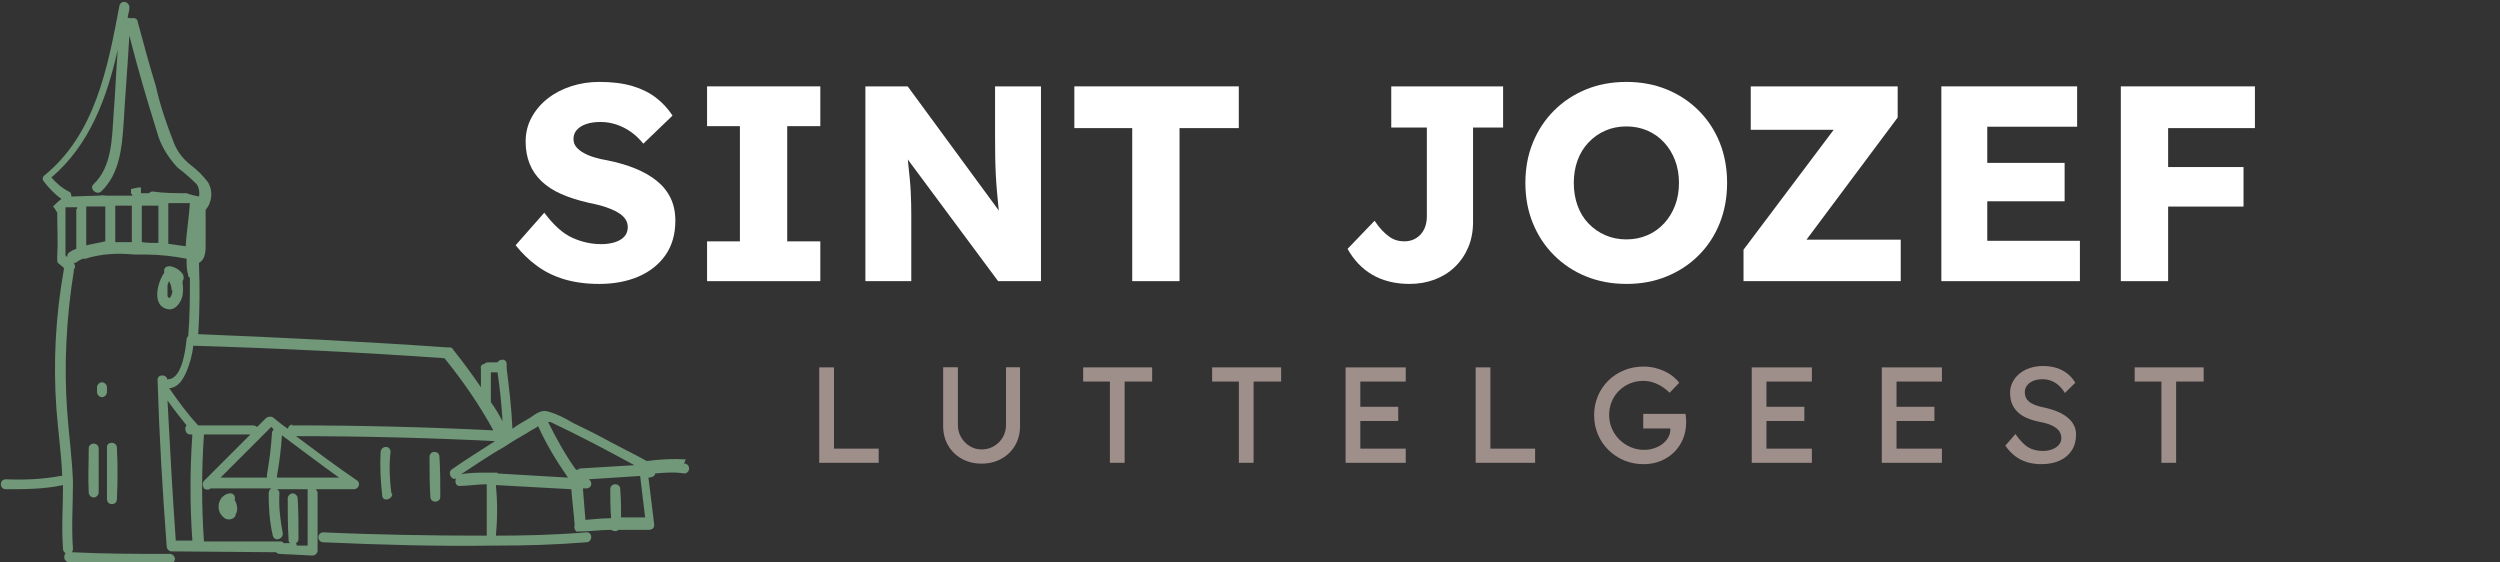 <?xml version="1.0" encoding="UTF-8"?>
<svg id="Laag_1" xmlns="http://www.w3.org/2000/svg" xmlns:xlink="http://www.w3.org/1999/xlink" version="1.1" viewBox="0 0 301.5 67.8">
  <rect x="0" y="0" width="301.5" height="67.8" fill="#333333" stroke="none"/>
  <!-- Generator: Adobe Illustrator 29.3.1, SVG Export Plug-In . SVG Version: 2.1.0 Build 151)  -->
  <defs>
    <style>
      .st0 {
        fill: none;
      }

      .st1 {
        fill: #709879;
      }

      .st2 {
        fill: #9f8f8b;
      }

      .st3 {
        fill: #fff;
      }

      .st4 {
        clip-path: url(#clippath);
      }
    </style>
    <clipPath id="clippath">
      <rect class="st0" width="83.2" height="67.8"/>
    </clipPath>
  </defs>
  <g id="Group_413">
    <g class="st4">
      <g id="Group_412">
        <path id="Path_6707" class="st1" d="M12.3,46.1c-.3,0-.6.3-.6.6v.6c0,.3.3.6.6.6s.6-.3.6-.6h0v-.6c0-.3-.3-.6-.6-.6"/>
        <path id="Path_6708" class="st1" d="M11.9,54.1c0-.8-1.2-.8-1.2,0,0,1.8-.1,3.5,0,5.3,0,.3.3.6.6.6s.6-.3.6-.6v-5.3"/>
        <path id="Path_6709" class="st1" d="M14.1,54c0-.8-1.3-.8-1.2,0v6.2c0,.8,1.2.8,1.2,0,.1-2.1.1-4.1,0-6.2"/>
        <path id="Path_6710" class="st1" d="M74.9,62.5c0-1.2,0-2.3-.1-3.5,0-.8-1.2-.8-1.2,0,0,1.2,0,2.3.1,3.5-1,0-2,.1-3.1.2-.1-1.3-.2-2.6-.3-3.8h.4c.7,0,.8-.8.3-1.1l6.2-.4c.2,1.7.4,3.3.6,5h-2.9M69.8,56.6c-.1,0-.2,0-.3.1-1.3-1.8-2.4-3.8-3.4-5.8h.3c3.4,1.6,6.8,3.4,10.1,5.2l-6.6.4M60,57h-1.3c-1,0-2.1,0-3.1.2h0c1.7-1.1,3.4-2.3,5.2-3.3.9-.6,1.9-1.2,2.8-1.7.4-.3.9-.5,1.3-.8h0c1,2.2,2.2,4.2,3.6,6.2h0l-8.5-.5M59.2,48.5v-3.6h.8c.3,2,.5,4,.6,5.9-.4-.8-.9-1.6-1.4-2.3M35.3,51.2c-.3,0-.5.2-.6.5-.6-.4-1.2-.9-1.7-1.3-.2-.2-.6-.2-.9,0-.4.4-.7.7-1.1,1.1-.1-.1-.3-.2-.5-.2h-6.6c-1.3-1.4-2.4-2.9-3.5-4.5h.2c1-.2,1.5-1.1,1.9-2,.4-1,.7-2,.8-3.1h.2c10.0.3,20.1.8,30.1,1.5,2.2,2.7,4.2,5.6,5.9,8.7-8.1-.4-16.2-.6-24.3-.6M40.9,57.6h-7.5v-.2c.3-1.6.5-3.3.6-4.9,2.3,1.7,4.5,3.4,6.9,5.1M32.3,57.6h-5.7l6.1-6.1c.1,0,.2.2.3.3-.1.1-.2.3-.2.4-.1,1.7-.3,3.3-.6,5v.5M35.7,65.5c.2-.1.3-.3.3-.5,0-1.6,0-3.3-.1-4.9,0-.3-.3-.6-.6-.6s-.6.3-.6.6c0,1.6,0,3.3.1,4.9,0,.2,0,.4.2.5h-.8c-.1-.2-.3-.2-.4-.2h-9.2c-.3-4.3-.3-8.6,0-12.9h5.6l-5.6,5.6c-.2.2-.2.6,0,.9.2.2.6.2.8,0h7.4c-.2,0-.4.3-.4.6,0,1.7.1,3.4.5,5.1.2.8,1.3.4,1.2-.3-.3-1.6-.5-3.2-.4-4.8,0-.2-.1-.5-.4-.5h3.8v6.8h-1.3M21.2,65.2c-.4-5.6-.7-11.2-1-16.9.7,1,1.5,2,2.3,3-.2.2-.2.6,0,.9.1.1.3.2.4.2h.3c-.3,4.3-.3,8.6,0,12.8h-2.1M22.4,29.7c-.7-.1-1.4-.2-2.1-.3v-4.9h2.6c-.1,1.7-.4,3.4-.5,5.1M17.1,29.2v-4.4h2v4.5c-.7,0-1.3,0-2-.1M16,23.6h-3.3.1c-.4-.1-.7,0-1.1,0h0l-3.1.1c0-.2,0-.5-.3-.6-.8-.4-1.5-1-2.1-1.7,4.6-3.9,6.7-9.6,8-15.4-.2,2.6-.3,5.2-.5,7.8-.2,2.9-.2,6.3-2.4,8.4-.6.5.3,1.4.9.9,2.2-2.1,2.5-5.2,2.7-8.1.2-3.5.5-7.1.7-10.7,1,3.9,2.1,7.7,3.3,11.5.4,1.6,1.3,3.1,2.5,4.4.8.6,1.6,1.3,2.3,2,.3.4.4,1,.3,1.5-.5-.1-1-.2-1.5-.4-1.3,0-2.7,0-4-.2-.2,0-.4,0-.5.2h-1v-.7c-.4,0-.8.1-1.2.2v.5M15.9,29.2h-2v-4.4h2v4.4ZM10.4,29.6v-4.7h2.3v4.2h0c-.8.2-1.6.3-2.3.5M9.2,25.2v4.8c-.3.1-.5.2-.8.4-.2.1-.3.3-.3.6l-.2-.2h0v-5.8h1.4v.2M82.7,55.4c-1.6-.1-3.2,0-4.7.2h0c-1.8-1-3.7-1.9-5.5-2.9-1.1-.6-2.2-1.1-3.4-1.7-1-.6-2-1.1-3.1-1.4-.8-.2-1.5.4-2.1.8-.7.4-1.4.8-2.1,1.3-.1-2.4-.4-4.9-.7-7.3h0v-.6c-.1-.6-.9-.5-1.1-.1h-1.1c-.2,0-.3,0-.5.2-.3,0-.5.3-.4.6v2.2c-1.1-1.6-2.2-3.1-3.4-4.6,0-.1-.2-.2-.3-.2h-.3c-10-.7-20.1-1.2-30.1-1.6.2-2.8.2-5.6.1-8.4v-.2c.9-.5.8-1.7.8-2.7v-3.7c.8-.9.9-2.3.3-3.3-.6-.8-1.3-1.5-2.1-2.1-.9-.7-1.6-1.6-2-2.6-.9-2.3-1.7-4.6-2.2-6.9-.8-2.6-1.5-5.2-2.2-7.8,0-.3-.4-.5-.7-.4h-.1c-.1,0-.3-.1-.4,0,0-.4.2-.8.2-1.2.1-.8-1-1.1-1.2-.3-1.4,7.4-2.9,15.5-9.1,20.5-.2.2-.2.5,0,.7.6.8,1.3,1.5,2.1,2.1-.4.3-.7.6-1,.9.1.1.2.3.3.4,0,.1.1.2.2.3,0,1.8.1,3.6,0,5.4v.3c0,.2,0,.4.2.5l.6.5v.2c-1,5.6-1.3,11.2-.9,16.8.2,2.7.6,5.4.7,8.1h-.2c-2.2.4-4.4.5-6.6.4-.8,0-.8,1.2,0,1.2,2.3,0,4.6,0,6.9-.5,0,2.6-.2,5.1,0,7.7,0,.2.1.4.3.5-.2.3-.2.7,0,.9.1.1.2.2.4.2,4.1.2,8.1.3,12.2.2.3,0,.6-.3.6-.6,0-.3-.3-.6-.6-.6-3.9,0-7.9,0-11.8-.2,0-.1.1-.2.1-.4-.2-2.7,0-5.4,0-8.1-.1-2.8-.5-5.7-.7-8.5-.4-5.6-.1-11.3.8-16.9v-.2h0c.2-.2.2-.5,0-.8h.2c.3-.2.6-.4.9-.5h.3c1.9-.6,3.9-.7,5.9-.5h1.4c1.7,0,3.3.2,4.9.5,0,.7,0,1.3.2,2,0,.1,0,.2.2.3,0,2.3,0,4.7-.2,7-.1.1-.2.3-.2.4-.1,1.1-.5,4.5-2,4.8,0,0-.2,0-.3.1-.1-.7-1.2-.7-1.2,0,.2,6.7.6,13.4,1.1,20.1,0,.3.3.6.6.6h.3l12.3.1c.1.1.2.2.4.2l4,.2c.3,0,.6-.3.6-.6v-7.1c-.1,0-.1-.2-.2-.3h4.6c.3,0,.6-.3.6-.6,0-.2-.1-.4-.3-.5-2.5-1.7-4.9-3.5-7.3-5.3,8,0,16,.2,24,.6-1.7,1.1-3.5,2.2-5.2,3.4-.6.4,0,1.4.5,1.1-.2.4,0,1,.5.9,1,0,2.1-.2,3.2-.2v6.2c-6.5,0-13.1-.1-19.7-.4-.8,0-.8,1.2,0,1.2,6.8.3,13.7.5,20.5.4h.2c3.7,0,7.3-.1,11-.4.8,0,.8-1.3,0-1.2-3.6.3-7.3.4-10.9.4h0c.2-2.1.2-4.1,0-6.1l9.1.5c.1,1.4.3,2.9.4,4.3-.1.3,0,.6.2.8h.3c1.3,0,2.6-.2,3.9-.2.3.2.7.2.9,0h3.6c.1,0,.3,0,.4-.1.2,0,.3-.3.3-.5l-.7-5.7c.3,0,.7-.1.8-.4v-.1c1.2-.1,2.3-.2,3.5,0,.8,0,.8-1.2,0-1.2"/>
        <path id="Path_6711" class="st1" d="M47.2,59.5c-.2-1.6-.3-3.3-.1-5,0-.8-1.1-.8-1.2,0-.1,1.8,0,3.5.2,5.3.1.8,1.3.4,1.2-.3"/>
        <path id="Path_6712" class="st1" d="M53,55.1c0-.8-1.2-.8-1.2,0,0,1.6,0,3.2.1,4.8,0,.8,1.2.8,1.2,0,0-1.6,0-3.2-.1-4.8"/>
        <path id="Path_6713" class="st1" d="M28.3,60.3c.1-.3,0-.7-.4-.8h-.3c-.9.2-1.4,1.1-1.2,2,.1.4.3.7.7,1,.5.3,1.1.1,1.3-.3,0,0,0-.2.1-.3.2-.5.1-1.1-.2-1.6"/>
        <path id="Path_6714" class="st1" d="M20.8,35.1c0,.2-.3,1.3-.6.6v-1.2c0-.2.1-.4.2-.6h0c.2.4.3.8.3,1.1M22,33.9c.2-.2.2-.6,0-.9-.4-.5-.9-.8-1.5-.9-.3,0-.7.1-.7.5v.3c-.9,1.3-1.5,4.1.5,4.4.9.1,1.5-.8,1.7-1.6.1-.5.1-1.1,0-1.7h.1l-.1-.1Z"/>
      </g>
    </g>
  </g>
  <path class="st3" d="M72.253,34.241c-1.543,0-2.935-.185-4.178-.553-1.242-.37-2.344-.907-3.305-1.612-.963-.705-1.824-1.537-2.585-2.5l3.457-3.925c1.117,1.499,2.242,2.506,3.373,3.02,1.129.514,2.298.772,3.505.772.605,0,1.152-.079,1.645-.235.491-.156.873-.387,1.14-.69.27-.3.404-.676.404-1.123,0-.337-.085-.637-.252-.907-.168-.268-.397-.503-.688-.705-.291-.2-.638-.385-1.042-.553-.403-.167-.826-.312-1.273-.437-.449-.121-.907-.227-1.377-.318-1.298-.291-2.427-.649-3.39-1.075-.961-.424-1.76-.944-2.398-1.56-.638-.614-1.113-1.319-1.427-2.113s-.47-1.683-.47-2.668c0-1.052.241-2.018.722-2.902.482-.884,1.129-1.645,1.945-2.282.817-.638,1.762-1.129,2.837-1.477,1.073-.347,2.192-.52,3.355-.52,1.543,0,2.87.164,3.975.487,1.107.326,2.059.788,2.852,1.393.795.603,1.471,1.331,2.03,2.18l-3.523,3.39c-.47-.582-.978-1.063-1.527-1.443-.547-.381-1.129-.672-1.745-.873-.614-.202-1.246-.302-1.895-.302-.67,0-1.248.085-1.728.252-.482.167-.857.403-1.125.703-.268.302-.403.666-.403,1.092,0,.381.112.705.335.973.223.268.526.51.907.722.379.212.817.391,1.308.537.493.145,1.007.262,1.545.351,1.229.249,2.342.572,3.338.975s1.857.894,2.585,1.475c.726.584,1.287,1.269,1.678,2.065.391.794.587,1.716.587,2.768,0,1.633-.399,3.014-1.192,4.145-.794,1.129-1.878,1.99-3.255,2.585-1.375.591-2.958.888-4.748.888"/>
  <polygon class="st3" points="85.273 33.906 85.273 29.108 89.233 29.108 89.233 15.214 85.273 15.214 85.273 10.416 98.931 10.416 98.931 15.214 94.938 15.214 94.938 29.108 98.931 29.108 98.931 33.906 85.273 33.906"/>
  <path class="st3" d="M104.366,33.906V10.416h5.1l12.315,16.778-1.107-.167c-.112-.738-.2-1.443-.268-2.115-.067-.67-.129-1.329-.185-1.978-.056-.649-.1-1.31-.133-1.98-.035-.672-.058-1.398-.067-2.18-.012-.784-.017-1.633-.017-2.552v-5.805h5.537v23.49h-5.168l-12.853-17.315,1.71.235c.112,1.073.208,1.986.285,2.735.079.749.146,1.414.202,1.998.056.582.094,1.106.117,1.575.021.47.038.934.05,1.392.012.458.017.969.017,1.528v7.852h-5.537Z"/>
  <polygon class="st3" points="136.546 33.906 136.546 15.449 129.566 15.449 129.566 10.416 149.398 10.416 149.398 15.449 142.251 15.449 142.251 33.906 136.546 33.906"/>
  <path class="st3" d="M169.968,34.241c-.851,0-1.656-.094-2.417-.285s-1.454-.47-2.08-.84c-.626-.368-1.186-.817-1.678-1.342-.491-.524-.917-1.111-1.275-1.761l3.255-3.39c.314.47.614.855.907,1.158.289.302.574.553.855.755.279.202.57.347.872.435.302.091.62.135.955.135.537,0,1.013-.127,1.427-.385.412-.258.732-.608.955-1.057.223-.447.335-.973.335-1.577v-10.703h-4.293v-4.967h13.488v4.967h-3.623v11.375c0,1.14-.196,2.169-.587,3.087-.393.917-.934,1.705-1.628,2.365s-1.506,1.163-2.433,1.51c-.928.347-1.941.52-3.037.52"/>
  <path class="st3" d="M196.141,28.871c.919,0,1.762-.168,2.535-.503s1.443-.811,2.013-1.427c.57-.614,1.013-1.335,1.325-2.163.314-.828.47-1.733.47-2.72,0-.982-.156-1.889-.47-2.718-.312-.826-.755-1.548-1.325-2.163-.57-.616-1.24-1.092-2.013-1.427-.772-.335-1.616-.503-2.535-.503-.917,0-1.76.168-2.533.503-.772.335-1.448.811-2.03,1.427-.582.614-1.023,1.337-1.325,2.163-.302.828-.453,1.735-.453,2.718,0,.986.15,1.897.453,2.735.302.84.743,1.562,1.325,2.165.582.605,1.258,1.075,2.03,1.41s1.616.503,2.533.503M196.175,34.241c-1.791,0-3.423-.302-4.9-.907-1.475-.603-2.762-1.452-3.858-2.55-1.098-1.094-1.947-2.381-2.55-3.858-.605-1.477-.907-3.099-.907-4.867,0-1.766.302-3.388.907-4.863.603-1.477,1.452-2.764,2.55-3.86,1.096-1.096,2.383-1.947,3.858-2.55,1.477-.605,3.099-.907,4.865-.907,1.768,0,3.39.302,4.867.907,1.475.603,2.762,1.454,3.858,2.55,1.096,1.096,1.941,2.382,2.535,3.86.591,1.475.888,3.097.888,4.863,0,1.747-.297,3.363-.888,4.85-.593,1.489-1.439,2.781-2.535,3.875-1.096,1.098-2.383,1.947-3.858,2.55-1.477.605-3.087.907-4.832.907"/>
  <polygon class="st3" points="210.269 33.906 210.269 30.113 222.886 13.336 224.866 15.651 211.141 15.651 211.141 10.416 228.859 10.416 228.859 14.173 216.309 30.986 214.296 28.906 229.229 28.906 229.229 33.906 210.269 33.906"/>
  <path class="st3" d="M236.812,19.644h12.18v4.63h-12.18v-4.63ZM234.127,33.906V10.416h16.375v4.865h-10.838v13.76h11.173v4.865h-16.71Z"/>
  <path class="st3" d="M258.421,20.147h12.148v4.765h-12.148v-4.765ZM258.421,10.417h13.523v5.033h-13.523v-5.033ZM255.771,10.417h5.705v23.49h-5.705V10.417Z"/>
  <polygon class="st2" points="98.8 55.815 98.8 44.307 100.576 44.307 100.576 54.105 105.969 54.105 105.969 55.815 98.8 55.815"/>
  <path class="st2" d="M118.382,55.914c-.888,0-1.683-.194-2.384-.584-.701-.389-1.252-.926-1.653-1.61-.401-.686-.599-1.462-.599-2.327v-7.103h1.776v6.955c0,.559.131,1.059.395,1.504.262.443.611.798,1.044,1.059.431.264.907.395,1.421.395.547,0,1.044-.131,1.489-.395.443-.262.795-.616,1.059-1.059.264-.445.395-.946.395-1.504v-6.955h1.693v7.103c0,.865-.2,1.641-.599,2.327-.401.684-.951,1.221-1.653,1.61-.703.389-1.497.584-2.384.584"/>
  <polygon class="st2" points="133.853 55.815 133.853 46.016 130.631 46.016 130.631 44.307 138.949 44.307 138.949 46.016 135.629 46.016 135.629 55.815 133.853 55.815"/>
  <polygon class="st2" points="149.407 55.815 149.407 46.016 146.184 46.016 146.184 44.307 154.503 44.307 154.503 46.016 151.182 46.016 151.182 55.815 149.407 55.815"/>
  <path class="st2" d="M163.085,49.059h5.541v1.71h-5.541v-1.71ZM162.28,55.815v-11.508h7.252v1.709h-5.476v8.089h5.476v1.71h-7.252Z"/>
  <polygon class="st2" points="177.965 55.815 177.965 44.307 179.741 44.307 179.741 54.105 185.134 54.105 185.134 55.815 177.965 55.815"/>
  <path class="st2" d="M198.221,55.979c-.832,0-1.61-.15-2.334-.45-.724-.303-1.36-.722-1.907-1.258-.549-.537-.973-1.165-1.275-1.884-.302-.716-.453-1.495-.453-2.327,0-.822.15-1.589.453-2.302.302-.713.724-1.335,1.265-1.866.543-.532,1.177-.946,1.899-1.24.724-.296,1.502-.445,2.334-.445.582,0,1.148.083,1.703.247.553.166,1.055.395,1.504.691.449.297.817.636,1.102,1.019l-1.152,1.2c-.327-.318-.664-.58-1.011-.79-.345-.208-.697-.366-1.059-.476-.362-.11-.724-.164-1.086-.164-.591,0-1.136.102-1.635.312-.499.208-.936.499-1.315.871-.378.374-.672.809-.878,1.308-.21.499-.314,1.044-.314,1.635,0,.57.11,1.109.329,1.62.22.51.524.955.913,1.338.389.385.838.686,1.348.905s1.05.329,1.62.329c.428,0,.832-.063,1.215-.191.383-.125.724-.302,1.021-.533.295-.229.526-.495.69-.797.164-.3.247-.622.247-.961v-.329l.247.229h-3.519v-1.758h5.098l.048.354.025.329.008.302c0,.757-.131,1.445-.395,2.065-.262.618-.626,1.154-1.092,1.603-.466.449-1.009.797-1.628,1.044-.62.246-1.29.37-2.015.37"/>
  <path class="st2" d="M212.064,49.059h5.541v1.71h-5.541v-1.71ZM211.259,55.815v-11.508h7.252v1.709h-5.476v8.089h5.476v1.71h-7.252Z"/>
  <path class="st2" d="M227.749,49.059h5.541v1.71h-5.541v-1.71ZM226.944,55.815v-11.508h7.252v1.709h-5.476v8.089h5.476v1.71h-7.252Z"/>
  <path class="st2" d="M246.181,55.979c-.624,0-1.204-.083-1.735-.246s-1.013-.414-1.446-.747c-.433-.335-.819-.749-1.159-1.242l1.217-1.397c.537.767,1.052,1.298,1.547,1.595.493.295,1.079.443,1.758.443.416,0,.794-.066,1.134-.197.339-.133.609-.312.805-.543.198-.231.297-.493.297-.79,0-.197-.033-.383-.098-.559-.067-.175-.168-.333-.304-.478-.137-.142-.314-.273-.526-.395-.214-.119-.464-.227-.749-.32-.285-.093-.614-.172-.986-.239-.591-.119-1.107-.279-1.545-.476-.439-.198-.807-.445-1.102-.739-.297-.297-.516-.634-.659-1.011-.143-.379-.214-.803-.214-1.275,0-.46.102-.888.304-1.283.202-.393.482-.736.838-1.027.356-.291.776-.516,1.258-.674.483-.16,1.003-.239,1.562-.239.593,0,1.136.077,1.629.229.493.154.93.381,1.314.684.385.3.703.67.955,1.109l-1.25,1.233c-.22-.36-.466-.666-.74-.911-.275-.246-.576-.433-.905-.561-.329-.125-.68-.189-1.052-.189-.428,0-.801.066-1.119.198-.318.131-.566.314-.747.551-.181.235-.272.51-.272.828,0,.231.044.443.131.634.089.193.223.362.404.51.179.148.424.279.73.395.308.114.674.216,1.102.304.603.131,1.14.299,1.612.501.472.202.871.441,1.2.715.329.273.578.582.747.92.171.341.256.707.256,1.102,0,.736-.169,1.371-.51,1.907-.339.537-.822.952-1.446,1.242-.624.291-1.369.435-2.236.435"/>
  <polygon class="st2" points="260.665 55.815 260.665 46.016 257.443 46.016 257.443 44.307 265.761 44.307 265.761 46.016 262.441 46.016 262.441 55.815 260.665 55.815"/>
</svg>